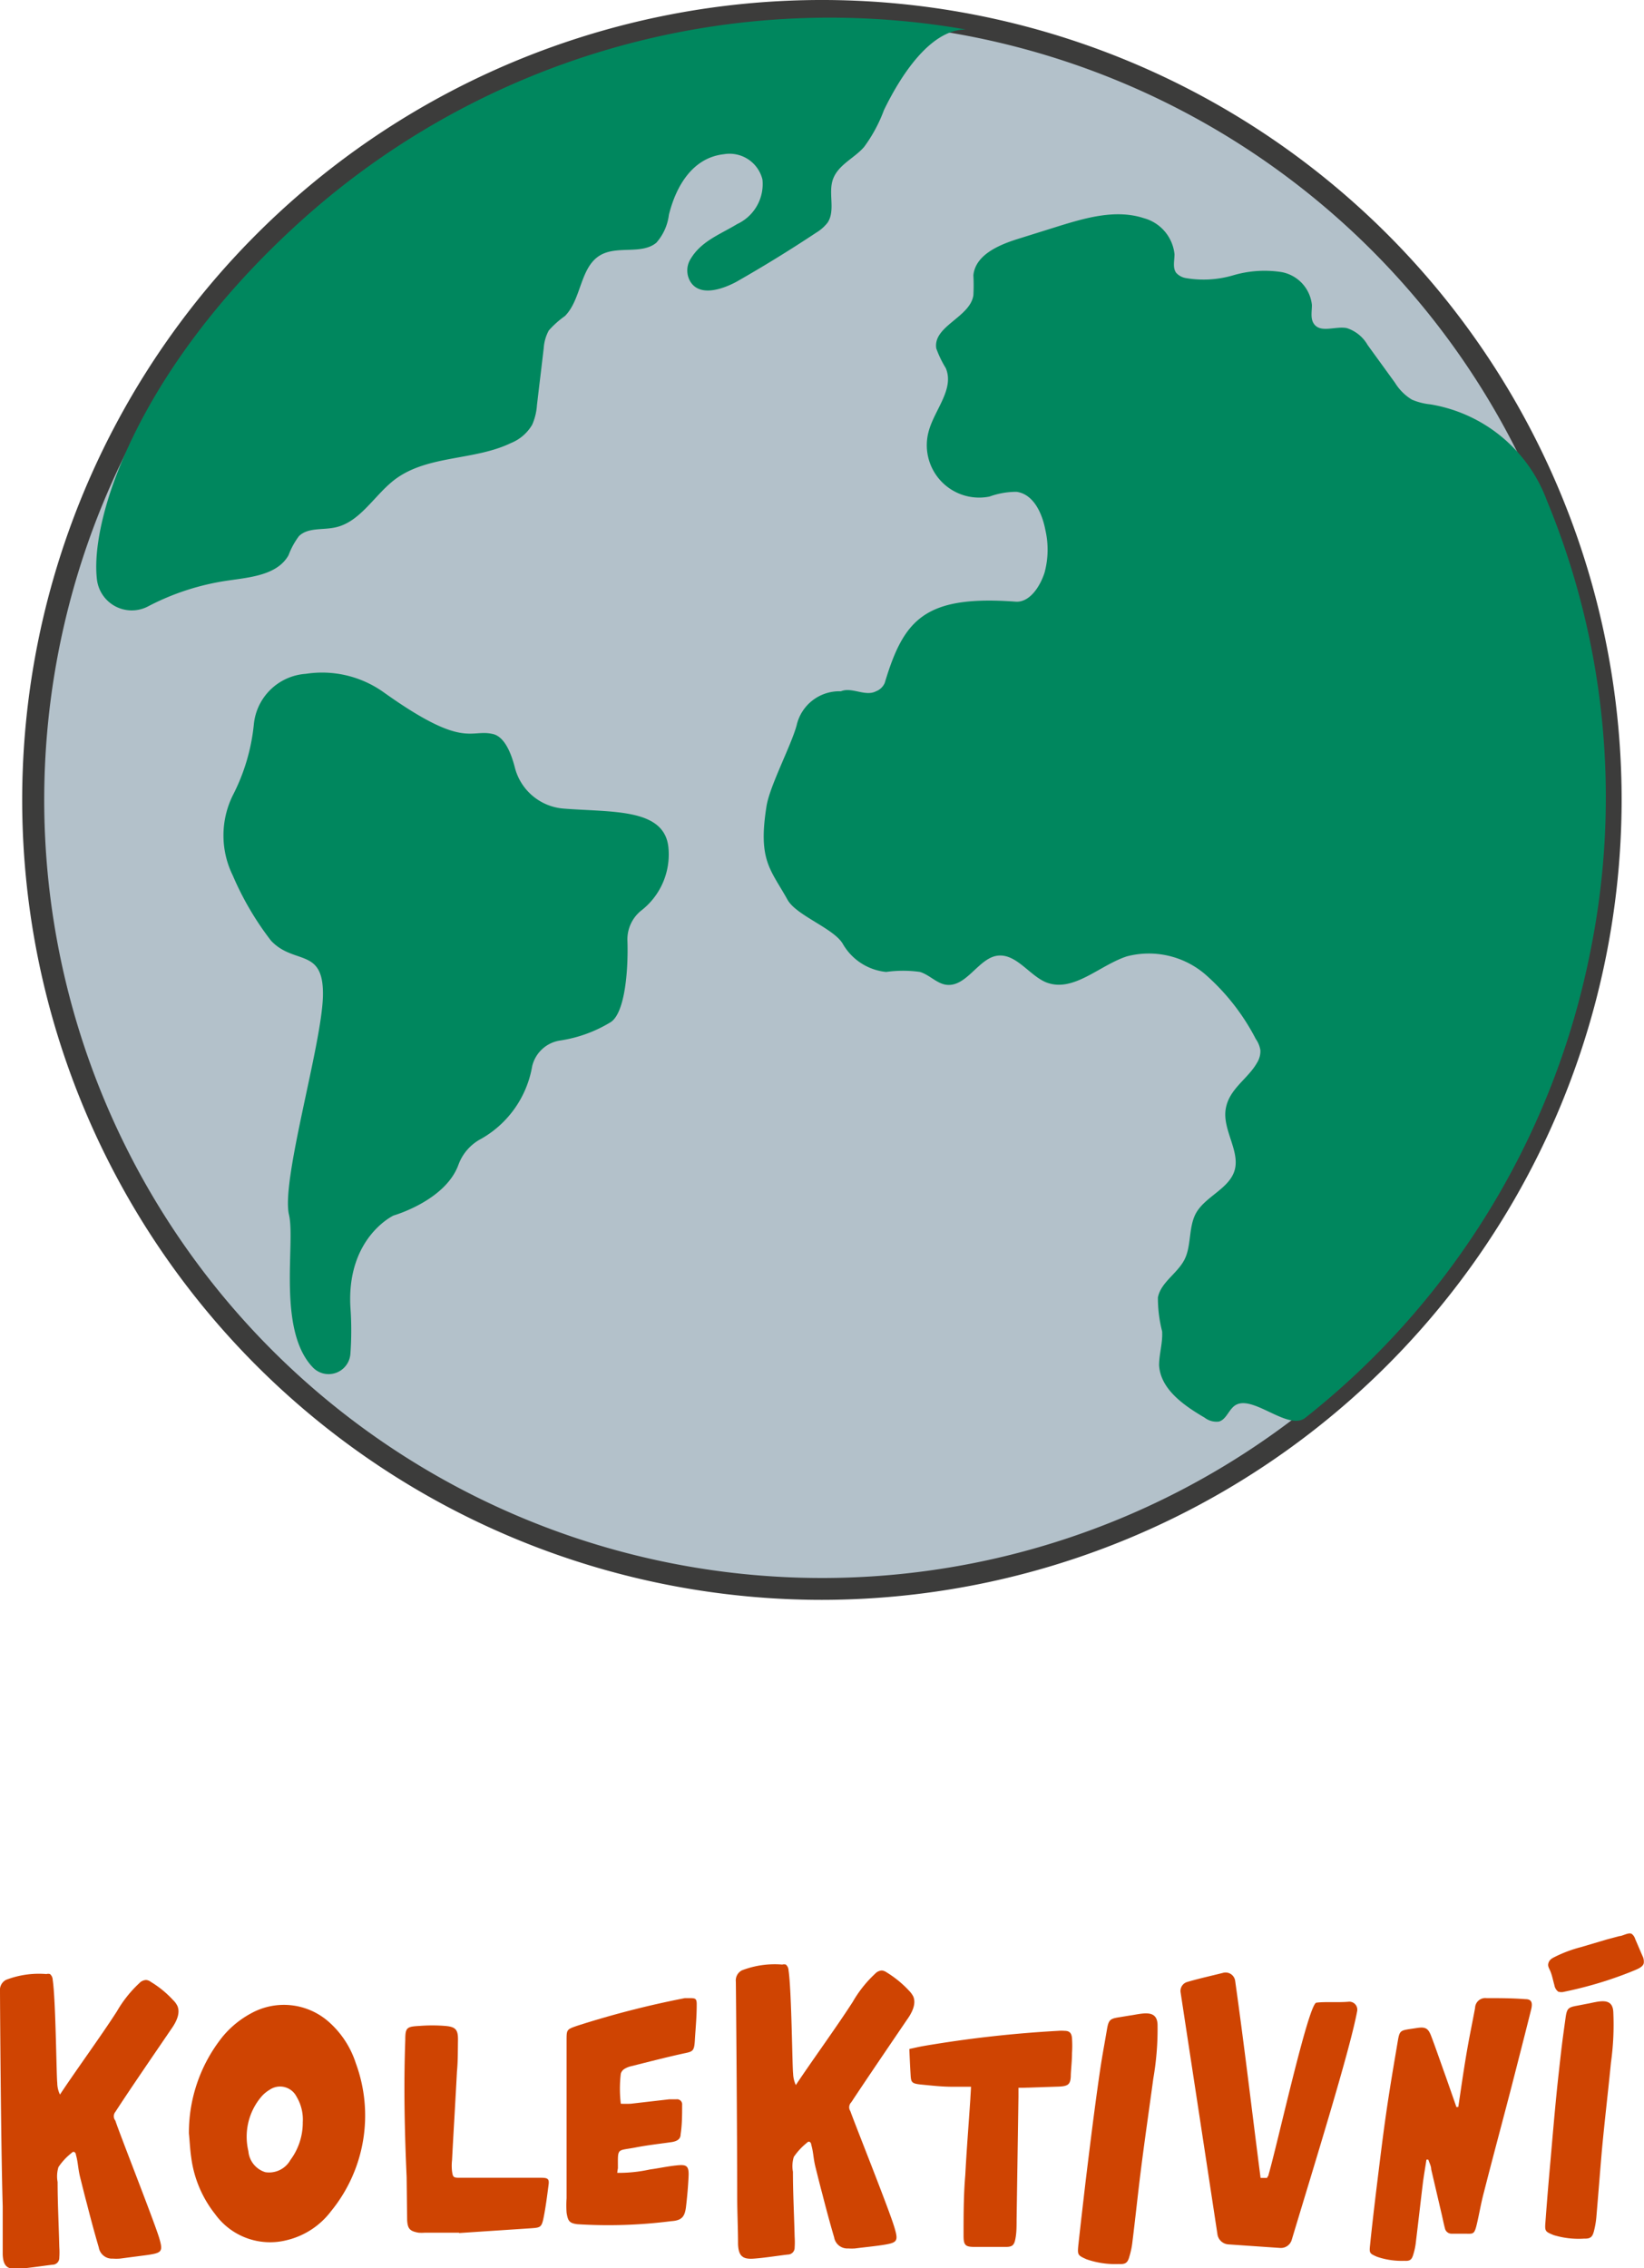 <svg xmlns="http://www.w3.org/2000/svg" viewBox="0 0 97.03 133.84"><defs><style>.cls-1{fill:#b3c1ca;}.cls-2{fill:#3c3c3b;}.cls-3{fill:#00875e;}.cls-4{fill:#cf4402;}</style></defs><g id="Layer_2" data-name="Layer 2"><g id="design"><g id="Earth"><circle class="cls-1" cx="48.51" cy="47.2" r="46.56" transform="translate(-13.28 74.81) rotate(-68.29)"></circle><path class="cls-2" d="M48.51,94.4a47.2,47.2,0,1,1,47.2-47.2A47.25,47.25,0,0,1,48.51,94.4Zm0-93.11A45.91,45.91,0,1,0,94.43,47.2,46,46,0,0,0,48.51,1.29Z"></path><path class="cls-3" d="M77.05,83.65C76,84.5,73.8,82.1,72.8,83c-.31.28-.46.77-.86.88a1.14,1.14,0,0,1-.84-.23c-1.23-.72-2.6-1.67-2.69-3.09,0-.66.22-1.31.18-2a8,8,0,0,1-.25-2c.17-.89,1.13-1.4,1.56-2.22s.23-1.92.69-2.76c.56-1,2-1.45,2.29-2.57s-.73-2.36-.54-3.56,1.3-1.77,1.85-2.74a1.3,1.3,0,0,0,.2-.73,1.56,1.56,0,0,0-.27-.67,13,13,0,0,0-3-3.83,5.12,5.12,0,0,0-4.61-1.05c-1.63.53-3.15,2.15-4.75,1.54-1-.4-1.77-1.71-2.88-1.58s-1.82,1.84-3,1.72c-.58-.06-1-.58-1.58-.76a7.16,7.16,0,0,0-2,0,3.33,3.33,0,0,1-2.57-1.68c-.56-.91-2.73-1.65-3.25-2.58-1-1.8-1.75-2.31-1.24-5.52.19-1.2,1.47-3.61,1.78-4.78a2.58,2.58,0,0,1,2.61-2c.65-.27,1.44.33,2.07,0a.91.91,0,0,0,.52-.5c1.12-3.73,2.35-5.18,7.71-4.79.84.07,1.46-.9,1.72-1.71a5.19,5.19,0,0,0,.05-2.51c-.19-1-.7-2.12-1.7-2.26a4.69,4.69,0,0,0-1.6.28,3.09,3.09,0,0,1-3.58-3.88c.35-1.26,1.52-2.47,1-3.7a6.18,6.18,0,0,1-.56-1.16c-.21-1.32,2-1.83,2.19-3.14a11.61,11.61,0,0,0,0-1.18c.12-1.18,1.45-1.77,2.59-2.13l2.46-.77c1.62-.5,3.37-1,5-.47A2.47,2.47,0,0,1,69.32,15c0,.38-.12.8.1,1.1a1,1,0,0,0,.58.31,6.19,6.19,0,0,0,2.8-.17,6.55,6.55,0,0,1,2.81-.19A2.2,2.2,0,0,1,77.43,18c0,.38-.1.8.12,1.11.39.56,1.27.12,1.94.25a2.19,2.19,0,0,1,1.23,1l1.61,2.22a3,3,0,0,0,1,1,3.72,3.72,0,0,0,1.09.28,8.87,8.87,0,0,1,6.88,5.68,45.77,45.77,0,0,1,2.57,26.57A46.61,46.61,0,0,1,77.05,83.65Z"></path><path class="cls-3" d="M5.72,34.18a2.07,2.07,0,0,0,3,1.61,14.66,14.66,0,0,1,4.77-1.54c1.32-.19,2.89-.33,3.54-1.49a4.49,4.49,0,0,1,.61-1.12c.52-.52,1.38-.36,2.1-.51,1.51-.29,2.34-1.91,3.57-2.84,1.93-1.45,4.68-1.1,6.85-2.15a2.55,2.55,0,0,0,1.25-1.08,3.41,3.41,0,0,0,.28-1.14c.13-1.12.27-2.25.4-3.37a2.55,2.55,0,0,1,.3-1.05,5.5,5.5,0,0,1,.95-.85c1-1,.88-2.94,2.14-3.62,1-.54,2.41,0,3.26-.71a3.06,3.06,0,0,0,.74-1.65c.41-1.65,1.37-3.36,3.24-3.57A2,2,0,0,1,45,10.59a2.6,2.6,0,0,1-1.49,2.63c-1,.61-2.12,1-2.75,2.06a1.28,1.28,0,0,0,0,1.36c.55.85,1.81.46,2.68,0q2.41-1.37,4.73-2.91a2.45,2.45,0,0,0,.68-.6c.48-.74,0-1.77.33-2.6S50.43,9.33,51,8.67A8.77,8.77,0,0,0,52.17,6.5C53.1,4.58,54.86,1.74,57,1.74A46.6,46.6,0,0,0,17.33,13.43C8.11,21.93,5.3,30.6,5.72,34.18Z"></path><path class="cls-3" d="M13.74,46.93a5.35,5.35,0,0,0,0,4.73A17.56,17.56,0,0,0,16,55.51c1.37,1.45,3.12.37,3.06,3.25s-2.49,10.93-2,12.93c.38,1.66-.71,6.8,1.41,9a1.29,1.29,0,0,0,2.21-.79,19.17,19.17,0,0,0,0-2.79c-.22-4.1,2.55-5.39,2.55-5.39s3.06-.87,3.83-3a2.82,2.82,0,0,1,1.35-1.53,6.11,6.11,0,0,0,3-4.28,2,2,0,0,1,1.62-1.51,8,8,0,0,0,3-1.08c.88-.54,1.06-3.2,1-4.85a2.18,2.18,0,0,1,.8-1.73A4.19,4.19,0,0,0,39.45,50c-.24-2.33-3.33-2.06-6.2-2.29a3.23,3.23,0,0,1-2.86-2.41c-.24-.94-.65-1.88-1.35-2-1.32-.28-1.68.91-6.38-2.44a6.26,6.26,0,0,0-4.61-1.1,3.31,3.31,0,0,0-3.07,3A11.65,11.65,0,0,1,13.74,46.93Z"></path></g><path class="cls-4" d="M11.15,125.89a9.05,9.05,0,0,1,2-5.73,5.67,5.67,0,0,1,1.72-1.39,4,4,0,0,1,4.5.5A5.5,5.5,0,0,1,21,121.74a8.92,8.92,0,0,1-1.46,8.73,4.62,4.62,0,0,1-2.61,1.71,4,4,0,0,1-4.23-1.53,6.79,6.79,0,0,1-1.41-3.32C11.21,126.79,11.19,126.24,11.15,125.89Zm6.72-.66a2.63,2.63,0,0,0-.37-1.52,1.09,1.09,0,0,0-1.59-.4,2,2,0,0,0-.48.4,3.65,3.65,0,0,0-.77,3.22,1.42,1.42,0,0,0,1,1.24,1.44,1.44,0,0,0,1.48-.72A3.69,3.69,0,0,0,17.87,125.23Z"></path><path class="cls-4" d="M9.38,132c.26.86.19.93-.7,1.06l-1.61.21a2.8,2.8,0,0,1-.41,0,.79.79,0,0,1-.83-.66c-.25-.85-.48-1.71-.7-2.57-.14-.52-.27-1.05-.4-1.57s-.12-.88-.25-1.33c0-.07-.06-.17-.14-.17a.19.19,0,0,0-.12.07,3.57,3.57,0,0,0-.77.83,1.86,1.86,0,0,0-.05.88c0,1.27.07,2.55.1,3.83a4.61,4.61,0,0,1,0,.64.4.4,0,0,1-.4.41c-.67.08-1.34.19-2,.24s-.91-.14-.94-.85c0-.94,0-1.89,0-2.84C.05,126.44,0,118,0,117.49a.67.67,0,0,1,.36-.67,5.39,5.39,0,0,1,2.38-.34.38.38,0,0,1,.21,0,.46.46,0,0,1,.16.34c.18,1.15.22,5.74.27,6.08a1.59,1.59,0,0,0,.16.69c.93-1.41,2.45-3.49,3.36-4.91a7.1,7.1,0,0,1,1.32-1.66.58.58,0,0,1,.4-.19.52.52,0,0,1,.28.11,6,6,0,0,1,1.32,1.08,1.2,1.2,0,0,1,.25.34c.2.46-.1,1-.38,1.39-.87,1.28-2.44,3.56-3.28,4.86a.41.41,0,0,0,0,.52C7,125.75,9,130.81,9.38,132Z"></path><path class="cls-4" d="M52.78,131.4c.26.86.19.93-.7,1.07-.54.08-1.08.13-1.61.2a2.8,2.8,0,0,1-.41,0,.79.79,0,0,1-.83-.66c-.25-.85-.48-1.71-.7-2.57-.14-.52-.27-1.05-.4-1.57s-.12-.88-.25-1.32c0-.08-.06-.18-.14-.18a.19.19,0,0,0-.12.07,3.8,3.8,0,0,0-.77.83,1.86,1.86,0,0,0-.05.88c0,1.28.07,2.55.1,3.83a4.61,4.61,0,0,1,0,.64.4.4,0,0,1-.4.41c-.67.08-1.34.19-2,.24s-.91-.14-.94-.85c0-.94-.05-1.89-.05-2.84,0-3.69-.07-12.13-.08-12.65a.67.67,0,0,1,.36-.67,5.39,5.39,0,0,1,2.38-.34.38.38,0,0,1,.21,0,.46.46,0,0,1,.16.34c.18,1.15.22,5.74.27,6.08a1.75,1.75,0,0,0,.16.69c.93-1.4,2.45-3.49,3.36-4.91a7.1,7.1,0,0,1,1.32-1.66.58.58,0,0,1,.4-.19.61.61,0,0,1,.28.11,6.24,6.24,0,0,1,1.32,1.08,1.36,1.36,0,0,1,.25.34c.2.46-.1,1-.38,1.39-.87,1.28-2.43,3.57-3.28,4.86a.41.41,0,0,0-.05.52C50.4,125.19,52.43,130.25,52.78,131.4Z"></path><path class="cls-4" d="M27.08,131.74l-2,0a2.34,2.34,0,0,1-.38,0c-.51-.09-.64-.23-.67-.74L24,128.46c-.12-2.69-.18-5.38-.08-8.09,0-.73.08-.79.84-.83a9.5,9.5,0,0,1,1.51,0c.62.05.77.22.76.83s0,1.24-.06,1.86c-.09,1.74-.2,3.49-.29,5.23a2.92,2.92,0,0,0,0,.66c.05.35.08.38.46.38h4.8c.42,0,.49.08.43.47-.08.62-.16,1.24-.28,1.85s-.19.62-.75.66l-4.23.28Z"></path><path class="cls-4" d="M36.43,128.21a8.65,8.65,0,0,0,1.93-.2c.52-.07,1-.18,1.57-.24s.74,0,.71.64-.08,1.19-.15,1.79-.25.82-.87.86a29.29,29.29,0,0,1-5.54.18c-.48-.06-.56-.19-.64-.68a6,6,0,0,1,0-.85c0-2.93,0-5.86,0-8.79,0-.17,0-.35,0-.52,0-.65,0-.65.63-.87a55.25,55.25,0,0,1,6.35-1.63l.21,0c.43,0,.5,0,.49.44,0,.69-.07,1.38-.11,2.06s-.14.65-.73.78c-1,.22-2,.48-3,.73a1.33,1.33,0,0,0-.43.17.48.48,0,0,0-.21.28,7.45,7.45,0,0,0,0,1.77,6,6,0,0,0,.6,0l2.26-.26c.14,0,.28,0,.42,0a.3.3,0,0,1,.34.33c0,.58,0,1.16-.09,1.74,0,.32-.28.42-.56.46-.71.1-1.43.18-2.14.32-1.08.2-1,0-1,1.22A2.5,2.5,0,0,0,36.43,128.21Z"></path><path class="cls-4" d="M57.31,123.13H56.22c-.62,0-1.24-.07-1.85-.13s-.6-.15-.63-.65-.05-.94-.07-1.45c.29-.06.57-.13.87-.18a70,70,0,0,1,7.92-.89,2.17,2.17,0,0,1,.36,0c.3,0,.42.12.45.43a6.76,6.76,0,0,1,0,.9c0,.42-.05.84-.07,1.25,0,.57-.14.68-.68.71l-2.16.07h-.25c0,.18,0,.36,0,.54L60,131c0,.37,0,.74-.07,1.1s-.17.47-.52.48H57.52c-.54,0-.65-.1-.65-.66,0-1.19,0-2.38.1-3.56.08-1.51.2-3,.3-4.51C57.28,123.63,57.3,123.39,57.31,123.13Z"></path><path class="cls-4" d="M68.07,122.64c-.25,1.85-.52,3.69-.75,5.53-.17,1.36-.31,2.72-.48,4.08a4.85,4.85,0,0,1-.19.92c-.1.36-.24.44-.61.42a5.15,5.15,0,0,1-1.91-.28c-.51-.23-.54-.25-.49-.79.14-1.29.29-2.57.44-3.86.22-1.8.44-3.6.69-5.4s.27-1.81.56-3.49c.1-.61.19-.66.78-.75l.55-.09c.73-.1,1.67-.43,1.66.6A17,17,0,0,1,68.07,122.64Z"></path><path class="cls-4" d="M86.07,124.32c.15-1,.29-2,.47-3.07s.35-1.85.52-2.77a.6.6,0,0,1,.67-.58c.76,0,1.53,0,2.3.06.36,0,.44.2.34.61-.38,1.52-.76,3-1.16,4.56-.54,2.08-1.1,4.15-1.63,6.23-.17.63-.27,1.26-.42,1.89s-.22.55-.72.55l-.75,0a.4.4,0,0,1-.41-.32c-.07-.26-.12-.52-.18-.78L84.47,128c0-.19-.11-.38-.17-.57h-.11c-.07.46-.15.91-.21,1.37-.14,1.16-.27,2.31-.41,3.46a4,4,0,0,1-.16.78c-.09.3-.2.38-.52.36a4.49,4.49,0,0,1-1.62-.24c-.43-.19-.46-.21-.41-.67.11-1.09.24-2.18.37-3.27.19-1.53.37-3.06.59-4.58s.45-2.85.69-4.27c.09-.52.16-.56.66-.64l.47-.07c.47-.07.65,0,.83.48.3.79.57,1.59.86,2.39l.63,1.8Z"></path><path class="cls-4" d="M94.81,116.87a23.62,23.62,0,0,1-2.47.65.66.66,0,0,1-.37,0,.6.6,0,0,1-.23-.39c-.07-.24-.12-.51-.21-.75s-.2-.35-.14-.55.21-.28.37-.36a7.82,7.82,0,0,1,1.55-.58l1.52-.45.75-.2c.19,0,.56-.25.74-.12a.61.61,0,0,1,.19.29l.43,1a.73.73,0,0,1,.08.38c0,.22-.27.35-.48.44C96,116.46,95.39,116.68,94.81,116.87Z"></path><path class="cls-4" d="M95.08,121.7c-.17,1.74-.38,3.49-.54,5.23-.11,1.29-.21,2.58-.32,3.87a5.11,5.11,0,0,1-.15.87c-.09.34-.22.43-.57.42a5.05,5.05,0,0,1-1.81-.21c-.48-.2-.52-.22-.48-.73.09-1.22.19-2.44.3-3.65.15-1.71.29-3.41.48-5.12s.19-1.72.41-3.31c.08-.58.16-.63.72-.73l.51-.1c.69-.12,1.57-.46,1.59.52A16.09,16.09,0,0,1,95.08,121.7Z"></path><path class="cls-4" d="M71.86,131.87c-.72-4.75-1.45-9.51-2.18-14.31a.55.55,0,0,1,.38-.61c.71-.21,1.41-.36,2.12-.54a.57.57,0,0,1,.72.47c.55,3.9,1,7.76,1.5,11.63l.39,0c0-.08.09-.12.08-.19.51-1.73,2.35-10.08,2.82-10.15s1.29,0,1.93-.06a.47.47,0,0,1,.48.56c-.43,2.32-2.51,9-3.86,13.49a.67.67,0,0,1-.7.48l-3.05-.21A.7.7,0,0,1,71.86,131.87Z"></path></g></g></svg>